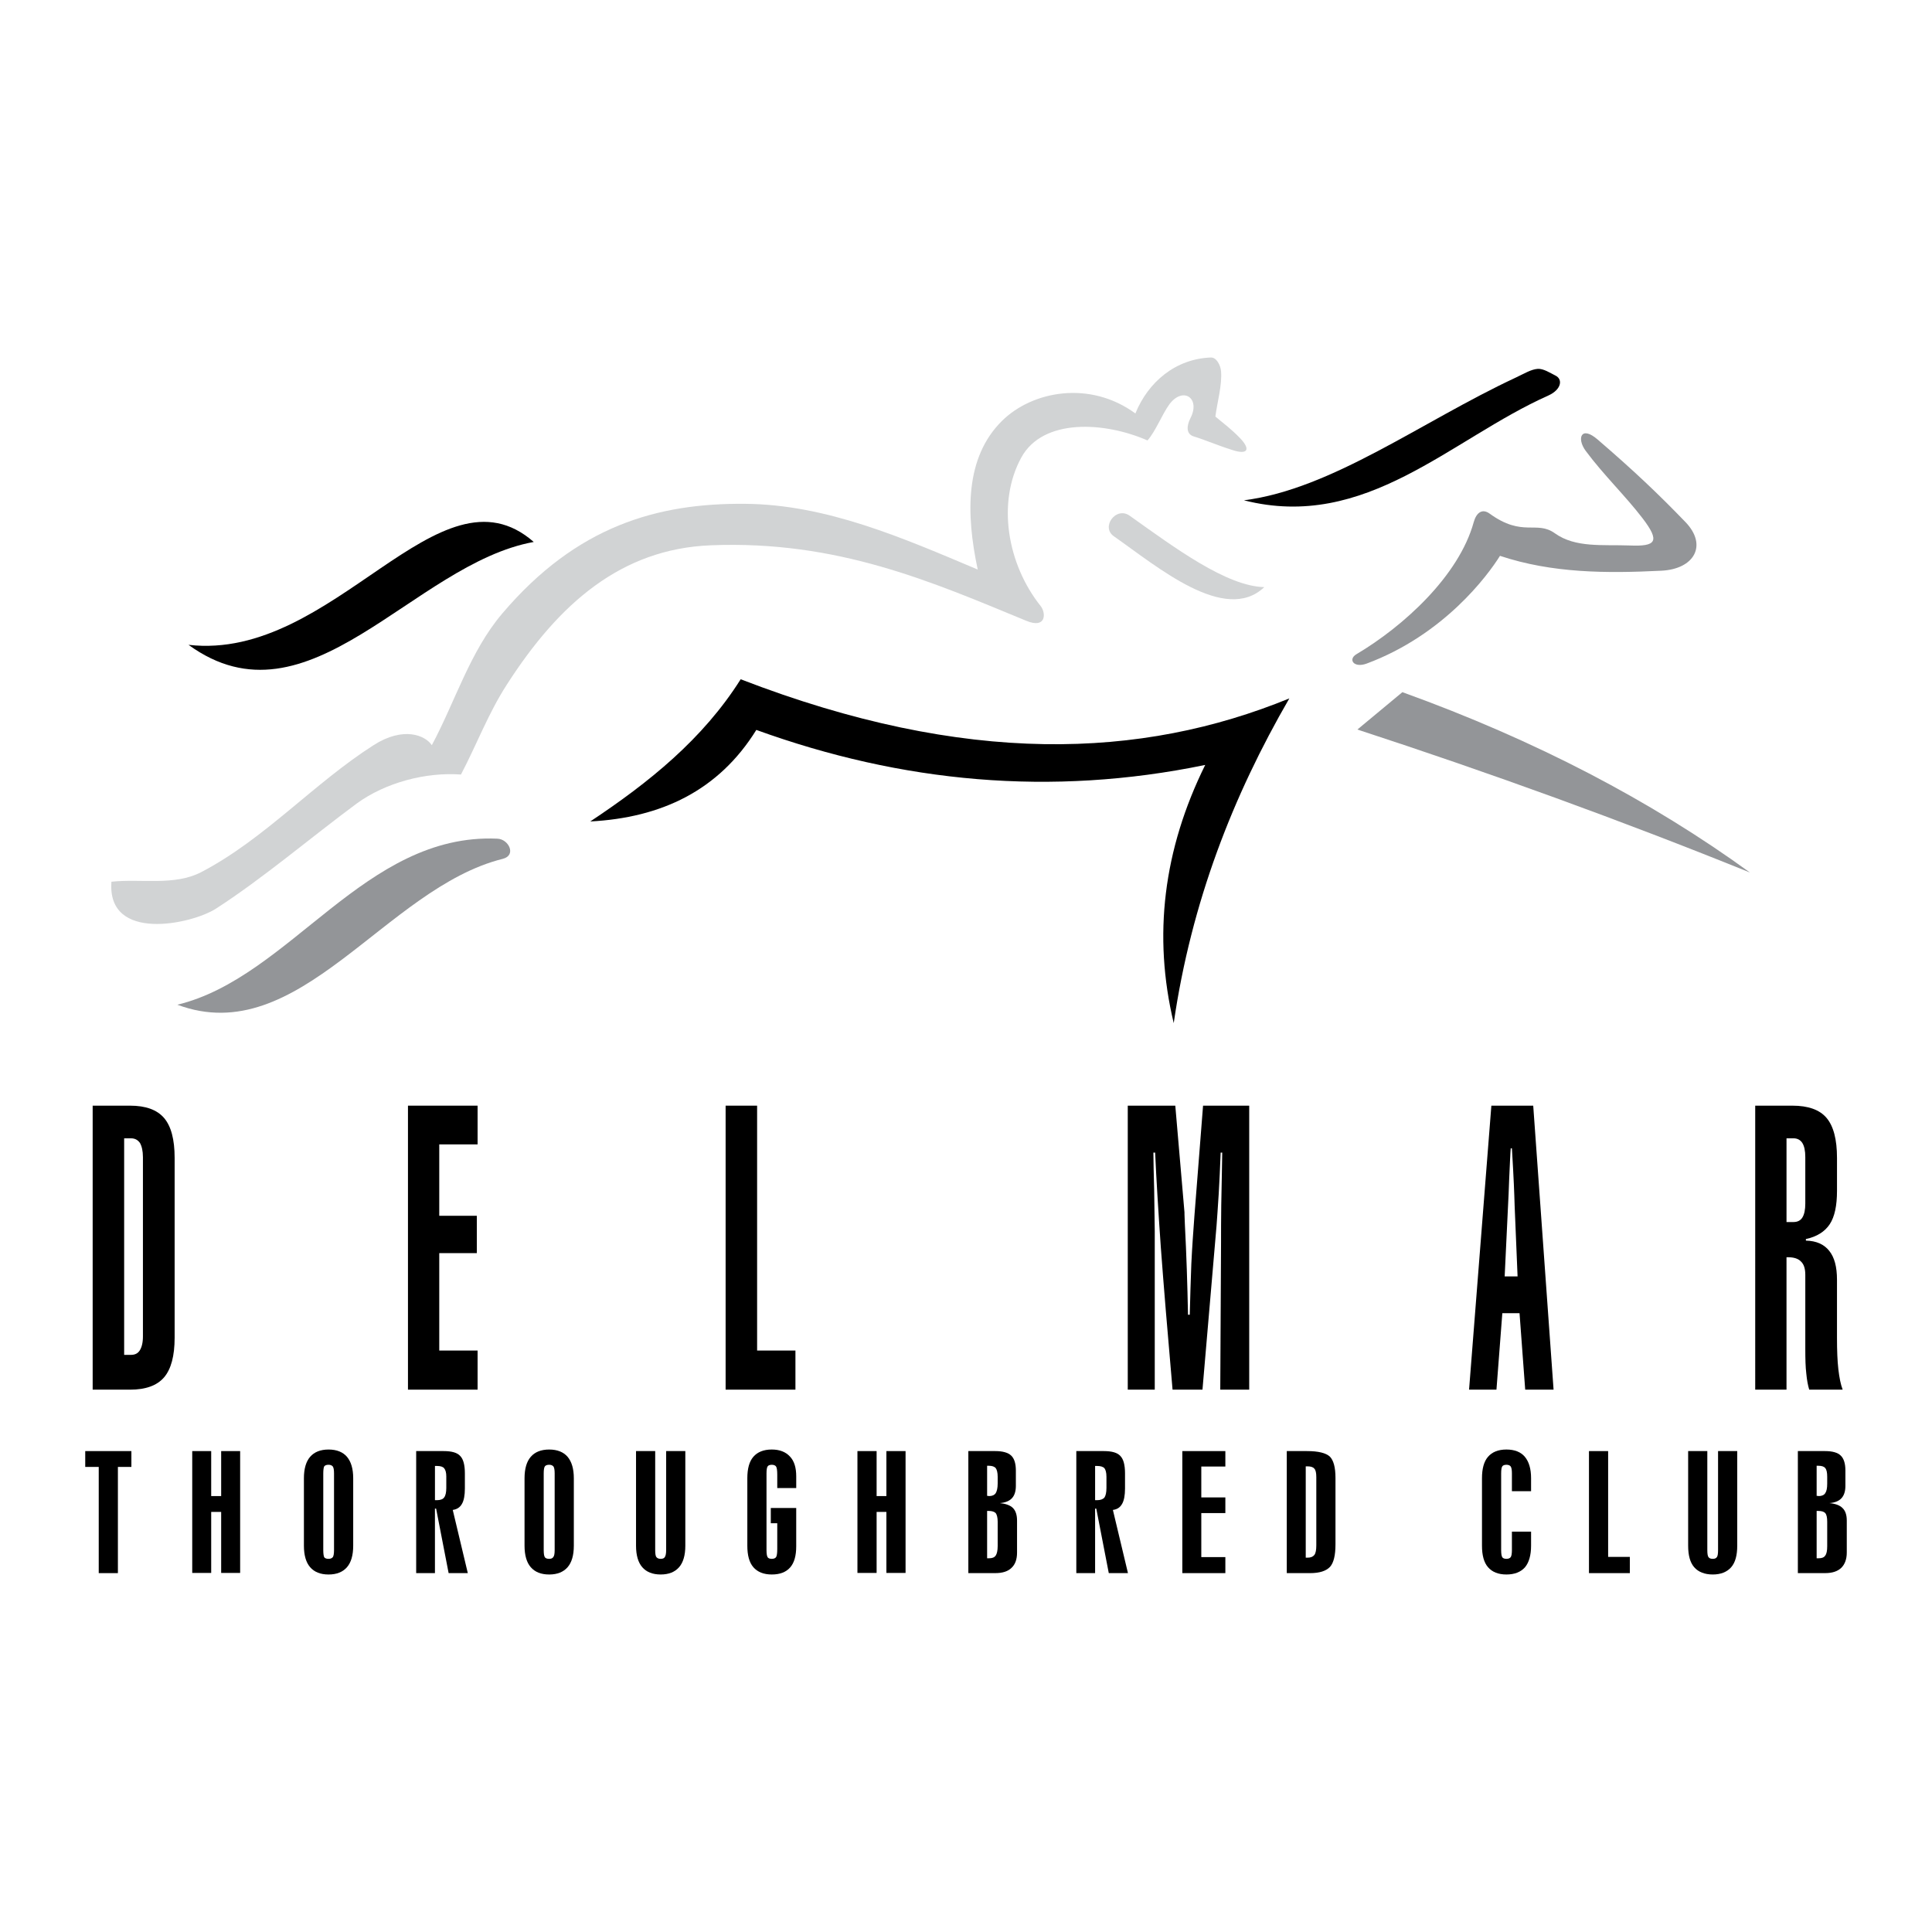 <?xml version="1.0" encoding="utf-8"?>
<!-- Generator: Adobe Illustrator 13.0.0, SVG Export Plug-In . SVG Version: 6.00 Build 14948)  -->
<!DOCTYPE svg PUBLIC "-//W3C//DTD SVG 1.0//EN" "http://www.w3.org/TR/2001/REC-SVG-20010904/DTD/svg10.dtd">
<svg version="1.0" id="Layer_1" xmlns="http://www.w3.org/2000/svg" xmlns:xlink="http://www.w3.org/1999/xlink" x="0px" y="0px"
	 width="192.756px" height="192.756px" viewBox="0 0 192.756 192.756" enable-background="new 0 0 192.756 192.756"
	 xml:space="preserve">
<g>
	<polygon fill-rule="evenodd" clip-rule="evenodd" fill="#FFFFFF" points="0,0 192.756,0 192.756,192.756 0,192.756 0,0 	"/>
	<path fill-rule="evenodd" clip-rule="evenodd" d="M9.245,110.312h3.728c1.561,0,2.693,0.408,3.396,1.229s1.054,2.146,1.054,3.98
		v17.936c0,1.814-0.351,3.141-1.054,3.961c-0.703,0.818-1.834,1.229-3.396,1.229H9.245V110.312L9.245,110.312z"/>
	<polygon fill-rule="evenodd" clip-rule="evenodd" points="40.703,138.646 40.703,110.312 47.65,110.312 47.65,114.176 
		43.825,114.176 43.825,121.299 47.572,121.299 47.572,125.025 43.825,125.025 43.825,134.744 47.65,134.744 47.65,138.646 
		40.703,138.646 	"/>
	<polygon fill-rule="evenodd" clip-rule="evenodd" points="72.395,138.646 72.395,110.312 75.537,110.312 75.537,134.744 
		79.361,134.744 79.361,138.646 72.395,138.646 	"/>
	<path fill-rule="evenodd" clip-rule="evenodd" d="M112.517,138.646v-28.334h4.742l0.917,10.654v0.176
		c0,0.098,0.02,0.43,0.039,1.016c0.156,2.984,0.254,5.99,0.312,9.014h0.176c0.039-1.736,0.098-3.434,0.156-5.072
		c0.078-1.641,0.195-3.26,0.312-4.84l0.858-10.947h4.605v28.334h-2.888l0.078-14.752v-0.391c0-0.586,0-1.658,0.02-3.24
		c0.039-1.58,0.059-3.336,0.098-5.268h-0.156c-0.059,1.463-0.117,2.828-0.195,4.117c-0.078,1.268-0.156,2.342-0.215,3.16
		l-1.405,16.373h-2.985c-0.508-5.795-0.897-10.518-1.171-14.207c-0.254-3.668-0.449-6.811-0.566-9.443h-0.175
		c0,0.936,0.039,2.166,0.078,3.688c0.038,2.439,0.058,3.824,0.058,4.156v15.807H112.517L112.517,138.646z"/>
	<polygon fill-rule="evenodd" clip-rule="evenodd" points="146.569,138.646 148.794,110.312 152.97,110.312 155,138.646 
		152.17,138.646 151.604,131.018 149.887,131.018 149.302,138.646 146.569,138.646 	"/>
	<path fill-rule="evenodd" clip-rule="evenodd" d="M175.119,110.312h3.708c1.58,0,2.712,0.408,3.396,1.209
		c0.702,0.82,1.054,2.146,1.054,4v3.299c0,1.463-0.234,2.576-0.722,3.316c-0.488,0.742-1.288,1.25-2.381,1.484v0.156
		c1.034,0.02,1.814,0.371,2.322,1.014c0.526,0.645,0.78,1.602,0.78,2.889v5.777c0,1.268,0.039,2.32,0.137,3.16
		s0.234,1.521,0.429,2.029h-3.337c-0.137-0.449-0.233-0.994-0.292-1.619c-0.078-0.645-0.098-1.443-0.098-2.4v-1.25v-6.186
		c0-0.604-0.137-1.053-0.43-1.326c-0.273-0.293-0.722-0.43-1.308-0.43h-0.137v13.211h-3.122V110.312L175.119,110.312z"/>
	<polygon fill-rule="evenodd" clip-rule="evenodd" points="9.851,156.951 9.851,146.355 8.504,146.355 8.504,144.775 
		13.109,144.775 13.109,146.355 11.763,146.355 11.763,156.951 9.851,156.951 	"/>
	<polygon fill-rule="evenodd" clip-rule="evenodd" points="19.179,156.932 19.179,144.775 21.071,144.775 21.071,149.264 
		22.066,149.264 22.066,144.775 23.959,144.775 23.959,156.932 22.066,156.932 22.066,150.844 21.071,150.844 21.071,156.932 
		19.179,156.932 	"/>
	<path fill-rule="evenodd" clip-rule="evenodd" d="M35.239,154.219c0,0.957-0.215,1.68-0.625,2.146
		c-0.41,0.469-1.015,0.723-1.834,0.723c-0.819,0-1.424-0.254-1.834-0.723c-0.41-0.467-0.625-1.189-0.625-2.146v-6.732
		c0-0.955,0.214-1.678,0.625-2.146c0.41-0.469,1.015-0.721,1.834-0.721c0.82,0,1.425,0.252,1.834,0.721
		c0.41,0.488,0.625,1.191,0.625,2.146V154.219L35.239,154.219z"/>
	<path fill-rule="evenodd" clip-rule="evenodd" d="M41.522,156.951v-12.176h2.751c0.781,0,1.347,0.154,1.64,0.486
		c0.312,0.312,0.468,0.898,0.468,1.738v1.502c0,0.684-0.098,1.209-0.293,1.541c-0.195,0.352-0.507,0.547-0.917,0.605l1.502,6.303
		h-1.913l-1.249-6.439h-0.117v6.439H41.522L41.522,156.951z"/>
	<path fill-rule="evenodd" clip-rule="evenodd" d="M57.251,154.219c0,0.957-0.215,1.68-0.625,2.146
		c-0.41,0.469-1.015,0.723-1.834,0.723s-1.424-0.254-1.834-0.723c-0.41-0.467-0.625-1.189-0.625-2.146v-6.732
		c0-0.955,0.215-1.678,0.625-2.146c0.41-0.469,1.015-0.721,1.834-0.721s1.424,0.252,1.834,0.721c0.41,0.488,0.625,1.191,0.625,2.146
		V154.219L57.251,154.219z"/>
	<path fill-rule="evenodd" clip-rule="evenodd" d="M63.457,144.775h1.912v9.873c0,0.371,0.039,0.605,0.117,0.703
		c0.098,0.117,0.234,0.176,0.43,0.176c0.195,0,0.351-0.059,0.41-0.176c0.078-0.098,0.137-0.332,0.137-0.703v-9.873h1.912v9.443
		c0,0.957-0.214,1.68-0.625,2.146c-0.41,0.469-1.015,0.723-1.834,0.723c-0.82,0-1.425-0.254-1.834-0.723
		c-0.41-0.467-0.625-1.189-0.625-2.146V144.775L63.457,144.775z"/>
	<path fill-rule="evenodd" clip-rule="evenodd" d="M76.902,150.453h2.537v3.824c0,0.938-0.195,1.641-0.605,2.107
		c-0.41,0.469-1.015,0.703-1.834,0.703s-1.425-0.254-1.834-0.723c-0.41-0.467-0.605-1.189-0.605-2.146v-6.732
		c0-0.955,0.195-1.678,0.605-2.146c0.409-0.469,1.014-0.721,1.834-0.721c0.781,0,1.386,0.234,1.815,0.701
		c0.429,0.449,0.625,1.113,0.625,1.971v1.172h-1.893v-1.326c0-0.43-0.039-0.703-0.117-0.82c-0.078-0.117-0.234-0.176-0.429-0.176
		s-0.351,0.059-0.41,0.156c-0.078,0.098-0.117,0.352-0.117,0.703v7.648c0,0.371,0.039,0.605,0.117,0.723
		c0.059,0.098,0.214,0.156,0.41,0.156s0.352-0.059,0.429-0.176c0.078-0.117,0.117-0.391,0.117-0.82v-0.215v-2.342h-0.644V150.453
		L76.902,150.453z"/>
	<polygon fill-rule="evenodd" clip-rule="evenodd" points="85.547,156.932 85.547,144.775 87.46,144.775 87.46,149.264 
		88.436,149.264 88.436,144.775 90.348,144.775 90.348,156.932 88.436,156.932 88.436,150.844 87.46,150.844 87.46,156.932 
		85.547,156.932 	"/>
	<path fill-rule="evenodd" clip-rule="evenodd" d="M96.612,156.951v-12.176h2.692c0.742,0,1.269,0.154,1.581,0.447
		s0.468,0.801,0.468,1.484v1.541c0,0.547-0.136,0.957-0.39,1.229c-0.254,0.273-0.663,0.449-1.21,0.488
		c0.586,0.059,1.034,0.215,1.308,0.488s0.41,0.703,0.41,1.25v3.199c0,0.664-0.176,1.172-0.547,1.521
		c-0.352,0.352-0.897,0.527-1.601,0.527H96.612L96.612,156.951z"/>
	<path fill-rule="evenodd" clip-rule="evenodd" d="M107.384,156.951v-12.176h2.752c0.78,0,1.347,0.154,1.64,0.486
		c0.312,0.312,0.468,0.898,0.468,1.738v1.502c0,0.684-0.098,1.209-0.293,1.541c-0.194,0.352-0.487,0.547-0.917,0.605l1.503,6.303
		h-1.913l-1.248-6.439h-0.117v6.439H107.384L107.384,156.951z"/>
	<polygon fill-rule="evenodd" clip-rule="evenodd" points="117.961,156.951 117.961,144.775 122.254,144.775 122.254,146.316 
		119.854,146.316 119.854,149.398 122.254,149.398 122.254,150.961 119.854,150.961 119.854,155.352 122.254,155.352 
		122.254,156.951 117.961,156.951 	"/>
	<path fill-rule="evenodd" clip-rule="evenodd" d="M128.382,156.951v-12.176h2.029c1.132,0,1.874,0.193,2.264,0.545
		c0.371,0.371,0.566,1.074,0.566,2.127v6.635c0,1.074-0.176,1.836-0.547,2.246c-0.39,0.408-1.034,0.623-1.99,0.623H128.382
		L128.382,156.951z"/>
	<path fill-rule="evenodd" clip-rule="evenodd" d="M150.844,152.814h1.912v1.404c0,0.957-0.215,1.68-0.605,2.146
		c-0.41,0.469-1.034,0.723-1.854,0.723s-1.425-0.254-1.834-0.723c-0.41-0.467-0.605-1.189-0.605-2.146v-6.732
		c0-0.955,0.195-1.678,0.605-2.146c0.409-0.469,1.015-0.721,1.834-0.721s1.443,0.252,1.834,0.721
		c0.41,0.488,0.625,1.191,0.625,2.146v1.289h-1.912V147c0-0.332-0.039-0.566-0.117-0.684c-0.079-0.117-0.234-0.176-0.43-0.176
		s-0.352,0.059-0.41,0.156c-0.078,0.098-0.117,0.352-0.117,0.703v7.648c0,0.371,0.039,0.605,0.117,0.723
		c0.059,0.098,0.215,0.156,0.41,0.156s0.351-0.059,0.43-0.176c0.078-0.117,0.117-0.352,0.117-0.703V152.814L150.844,152.814z"/>
	<polygon fill-rule="evenodd" clip-rule="evenodd" points="158.532,156.951 158.532,144.775 160.444,144.775 160.444,155.332 
		162.61,155.332 162.61,156.951 158.532,156.951 	"/>
	<path fill-rule="evenodd" clip-rule="evenodd" d="M168.426,144.775h1.913v9.873c0,0.371,0.039,0.605,0.116,0.703
		c0.078,0.117,0.215,0.176,0.43,0.176c0.195,0,0.332-0.059,0.409-0.176c0.079-0.098,0.117-0.332,0.117-0.703v-9.873h1.913v9.443
		c0,0.957-0.195,1.68-0.605,2.146c-0.409,0.469-1.034,0.723-1.834,0.723c-0.82,0-1.444-0.254-1.854-0.723
		c-0.409-0.467-0.604-1.189-0.604-2.146V144.775L168.426,144.775z"/>
	<path fill-rule="evenodd" clip-rule="evenodd" d="M179.373,156.951v-12.176h2.713c0.741,0,1.269,0.154,1.562,0.447
		c0.312,0.293,0.468,0.801,0.468,1.484v1.541c0,0.547-0.137,0.957-0.391,1.229c-0.253,0.273-0.644,0.449-1.209,0.488
		c0.604,0.059,1.034,0.215,1.307,0.488c0.293,0.273,0.43,0.703,0.43,1.25v3.199c0,0.664-0.195,1.172-0.547,1.521
		c-0.37,0.352-0.897,0.527-1.6,0.527H179.373L179.373,156.951z"/>
	<path fill-rule="evenodd" clip-rule="evenodd" fill="#939598" d="M17.695,100.242c11.299-2.732,18.675-17.153,31.926-16.567
		c1.132,0.039,1.932,1.659,0.546,2.01C38.4,88.612,29.853,104.789,17.695,100.242L17.695,100.242z"/>
	<path fill-rule="evenodd" clip-rule="evenodd" d="M58.891,81.957c5.854-3.883,11.24-8.215,15.007-14.187
		c22.48,8.684,40.005,7.942,54.738,1.912c-5.62,9.699-9.777,20.315-11.533,32.394c-2.088-8.722-1.034-17.309,3.142-25.758
		c-15.397,3.181-30.286,1.756-44.786-3.493C71.692,78.894,65.955,81.586,58.891,81.957L58.891,81.957z"/>
	<path fill-rule="evenodd" clip-rule="evenodd" fill="#939598" d="M135.427,72.786l4.488-3.728
		c13.309,4.801,24.803,10.831,34.678,17.993C161.752,81.86,148.696,77.118,135.427,72.786L135.427,72.786z"/>
	<path fill-rule="evenodd" clip-rule="evenodd" fill="#939598" d="M135.329,65.272c4.645-2.751,10.226-7.787,11.709-13.192
		c0.253-0.898,0.819-1.386,1.58-0.839c3.298,2.4,4.685,0.644,6.519,1.971c2.049,1.463,4.78,1.112,7.435,1.21
		c2.693,0.117,3.063-0.41,1.308-2.712c-1.717-2.244-3.884-4.313-5.679-6.733c-0.917-1.249-0.449-2.557,1.21-1.112
		c3.63,3.123,6.05,5.425,8.742,8.216c2.244,2.322,0.878,4.703-2.4,4.859c-5.464,0.273-10.889,0.253-16.1-1.483
		c-1.229,1.971-5.601,7.884-13.309,10.752C135.056,66.677,134.471,65.78,135.329,65.272L135.329,65.272z"/>
	<path fill-rule="evenodd" clip-rule="evenodd" d="M124.108,49.915c8.781-1.112,17.738-7.865,27.105-12.236
		c0.917-0.429,1.522-0.82,2.205-0.878c0.565-0.039,1.249,0.41,1.757,0.663c0.78,0.371,0.604,1.405-0.684,1.991
		C144.716,43.806,136.285,53.017,124.108,49.915L124.108,49.915z"/>
	<path fill-rule="evenodd" clip-rule="evenodd" fill="#D1D3D4" d="M126.138,58.579c-3.786-0.098-8.898-3.903-13.426-7.123
		c-1.366-0.976-2.908,1.132-1.581,2.049C115.502,56.569,122.234,62.287,126.138,58.579L126.138,58.579z"/>
	<path fill-rule="evenodd" clip-rule="evenodd" d="M18.808,64.335c12.001,8.723,22.383-8.079,34.443-10.264
		C43.786,45.777,33.346,66.014,18.808,64.335L18.808,64.335z"/>
	<path fill-rule="evenodd" clip-rule="evenodd" fill="#D1D3D4" d="M11.119,87.968c2.986-0.312,6.303,0.429,8.957-0.956
		c6.323-3.298,11.202-8.84,17.192-12.665c2.986-1.913,5.172-0.976,5.815,0c2.342-4.371,3.806-9.348,7.025-13.133
		c7.435-8.762,15.514-11.026,24.218-10.948c8.118,0.059,15.729,3.396,23.222,6.557c-1.19-5.581-1.269-11.182,2.42-14.831
		c3.044-3.005,8.781-4.059,13.309-0.742c1.288-3.162,4.021-5.445,7.514-5.581c0.585-0.039,0.995,0.8,1.034,1.385
		c0.117,1.366-0.391,3.123-0.566,4.508c0.897,0.742,1.562,1.229,2.439,2.127c1.112,1.151,0.8,1.717-0.741,1.21
		c-1.503-0.469-2.674-0.996-3.884-1.366c-0.722-0.234-0.702-1.015-0.312-1.795c1.053-2.01-0.723-3.22-2.089-1.405
		c-0.702,0.957-1.386,2.712-2.186,3.61c-4.273-1.874-10.421-2.244-12.587,1.698c-2.459,4.488-1.405,10.655,1.933,14.831
		c0.526,0.664,0.585,2.303-1.444,1.463c-9.406-3.883-18.832-8.04-31.458-7.532c-8.957,0.351-15.163,5.815-20.334,13.855
		c-1.894,2.927-2.986,5.932-4.606,9.016c-3.474-0.254-7.513,0.78-10.42,2.907c-4.508,3.337-9.367,7.475-14.031,10.479
		C19.139,92.203,10.65,94.056,11.119,87.968L11.119,87.968z"/>
	<path fill-rule="evenodd" clip-rule="evenodd" fill="#FFFFFF" d="M12.387,113.57v21.604h0.683c0.39,0,0.683-0.137,0.878-0.449
		c0.195-0.312,0.312-0.762,0.312-1.385v-17.896c0-0.623-0.117-1.092-0.292-1.404c-0.215-0.312-0.508-0.469-0.898-0.469H12.387
		L12.387,113.57z"/>
	<path fill-rule="evenodd" clip-rule="evenodd" fill="#FFFFFF" d="M150.121,127.348h1.288l-0.293-7.045
		c-0.02-0.623-0.039-1.326-0.078-2.146c-0.039-0.818-0.098-2.029-0.194-3.59h-0.117c-0.04,0.41-0.079,1.443-0.156,3.062
		c-0.039,1.133-0.078,2.029-0.117,2.732L150.121,127.348L150.121,127.348z"/>
	<path fill-rule="evenodd" clip-rule="evenodd" fill="#FFFFFF" d="M180.115,120.068v-4.625c0-0.623-0.098-1.092-0.293-1.404
		s-0.507-0.469-0.878-0.469h-0.703v8.352h0.703c0.371,0,0.683-0.135,0.878-0.447S180.115,120.693,180.115,120.068L180.115,120.068z"
		/>
	<path fill-rule="evenodd" clip-rule="evenodd" fill="#FFFFFF" d="M32.253,147v7.648c0,0.371,0.039,0.605,0.097,0.723
		c0.078,0.098,0.215,0.156,0.429,0.156c0.195,0,0.332-0.059,0.43-0.176c0.078-0.117,0.117-0.352,0.117-0.703V147
		c0-0.332-0.039-0.566-0.117-0.684c-0.098-0.117-0.234-0.176-0.43-0.176c-0.214,0-0.351,0.059-0.429,0.156
		C32.292,146.395,32.253,146.648,32.253,147L32.253,147z"/>
	<path fill-rule="evenodd" clip-rule="evenodd" fill="#FFFFFF" d="M44.528,147.33c0-0.408-0.078-0.682-0.214-0.838
		c-0.117-0.156-0.371-0.234-0.723-0.234h-0.195v3.414h0.214c0.332,0,0.586-0.098,0.703-0.273c0.136-0.174,0.214-0.486,0.214-0.955
		V147.33L44.528,147.33z"/>
	<path fill-rule="evenodd" clip-rule="evenodd" fill="#FFFFFF" d="M54.246,147v7.648c0,0.371,0.039,0.605,0.117,0.723
		c0.078,0.098,0.214,0.156,0.429,0.156c0.195,0,0.332-0.059,0.41-0.176c0.098-0.117,0.137-0.352,0.137-0.703V147
		c0-0.332-0.039-0.566-0.117-0.684c-0.098-0.117-0.234-0.176-0.429-0.176c-0.215,0-0.352,0.059-0.429,0.156
		C54.285,146.395,54.246,146.648,54.246,147L54.246,147z"/>
	<path fill-rule="evenodd" clip-rule="evenodd" fill="#FFFFFF" d="M98.485,149.244c0.02,0,0.059,0,0.098,0
		c0.059,0.02,0.078,0.02,0.098,0.02c0.312,0,0.527-0.098,0.663-0.293c0.117-0.195,0.195-0.508,0.195-0.957v-0.684
		c0-0.408-0.078-0.701-0.195-0.857c-0.136-0.156-0.37-0.234-0.683-0.234h-0.176V149.244L98.485,149.244z"/>
	<path fill-rule="evenodd" clip-rule="evenodd" fill="#FFFFFF" d="M98.485,155.469c0.02,0,0.059,0,0.098,0c0.059,0,0.078,0,0.098,0
		c0.312,0,0.527-0.078,0.663-0.273c0.117-0.176,0.195-0.488,0.195-0.938v-2.439c0-0.408-0.078-0.701-0.195-0.857
		c-0.136-0.137-0.37-0.215-0.683-0.215h-0.176V155.469L98.485,155.469z"/>
	<path fill-rule="evenodd" clip-rule="evenodd" fill="#FFFFFF" d="M110.39,147.33c0-0.408-0.078-0.682-0.195-0.838
		c-0.137-0.156-0.391-0.234-0.742-0.234h-0.194v3.414h0.214c0.332,0,0.586-0.098,0.723-0.273c0.117-0.174,0.195-0.486,0.195-0.955
		V147.33L110.39,147.33z"/>
	<path fill-rule="evenodd" clip-rule="evenodd" fill="#FFFFFF" d="M130.274,155.41h0.176c0.332,0,0.547-0.098,0.684-0.273
		c0.136-0.176,0.194-0.508,0.194-0.957v-6.811c0-0.408-0.059-0.701-0.194-0.838c-0.117-0.156-0.352-0.234-0.684-0.234h-0.176V155.41
		L130.274,155.41z"/>
	<path fill-rule="evenodd" clip-rule="evenodd" fill="#FFFFFF" d="M181.247,149.244c0.039,0,0.078,0,0.117,0
		c0.039,0.02,0.078,0.02,0.097,0.02c0.294,0,0.527-0.098,0.645-0.293c0.137-0.195,0.195-0.508,0.195-0.957v-0.684
		c0-0.408-0.059-0.701-0.195-0.857c-0.117-0.156-0.351-0.234-0.683-0.234h-0.176V149.244L181.247,149.244z"/>
	<path fill-rule="evenodd" clip-rule="evenodd" fill="#FFFFFF" d="M181.247,155.469c0.039,0,0.078,0,0.117,0s0.078,0,0.097,0
		c0.294,0,0.527-0.078,0.645-0.273c0.137-0.176,0.195-0.488,0.195-0.938v-2.439c0-0.408-0.059-0.701-0.195-0.857
		c-0.117-0.137-0.351-0.215-0.683-0.215h-0.176V155.469L181.247,155.469z"/>
</g>
</svg>

